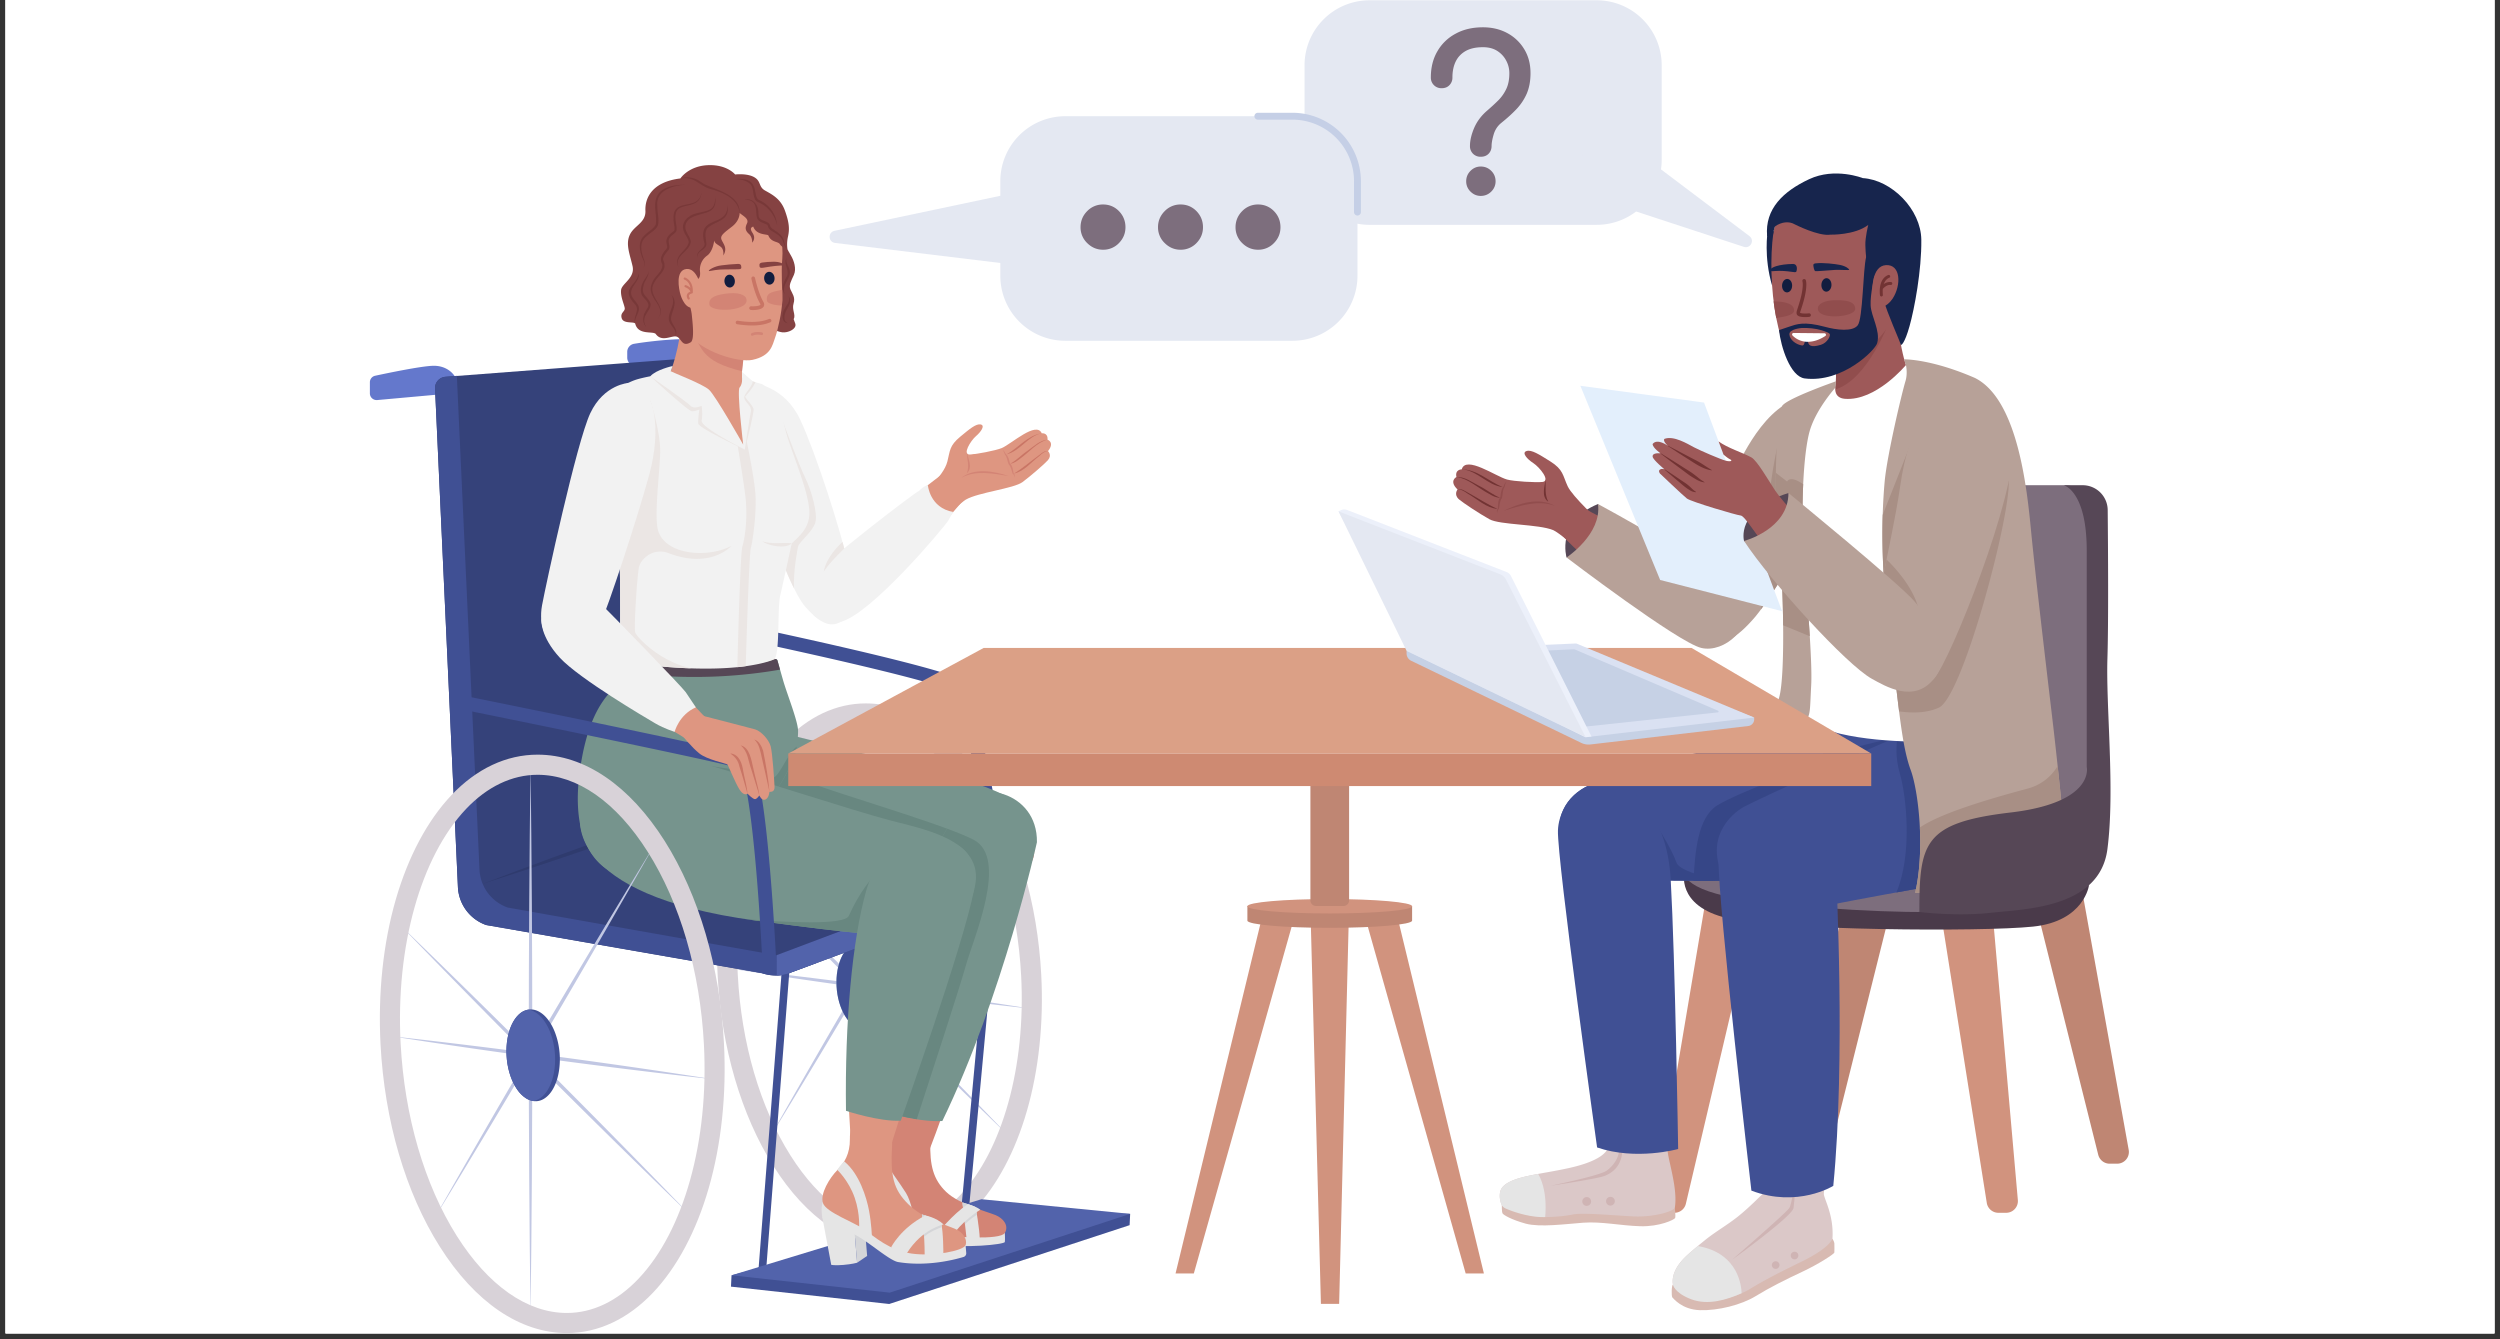 <svg xmlns="http://www.w3.org/2000/svg" width="280" height="150" version="1.0" viewBox="0 0 210 112.5"><rect x="0" y="0" width="210" height="112.5" fill="#333333" stroke="none"/><defs><clipPath id="a"><path d="M.465 0h209.07v112.004H.465Zm0 0"/></clipPath><clipPath id="b"><path d="M31.07 30H39v4h-7.93Zm0 0"/></clipPath><clipPath id="c"><path d="M31.07 63H61v49H31.07Zm0 0"/></clipPath><clipPath id="d"><path d="M170 73h8.914v25H170Zm0 0"/></clipPath></defs><g fill="#fff" clip-path="url(#a)"><path d="M.465 0h209.07v119.469H.465Zm0 0"/><path d="M.465 0h209.07v112.004H.465Zm0 0"/><path d="M.465 0h209.07v112.004H.465Zm0 0"/></g><path fill="#c1c7e3" d="M72.164 59.953c.195 14.383.2 29.04 0 43.414a1576.89 1576.89 0 0 1 0-43.414Zm0 0"/><path fill="#c1c7e3" d="M61.871 72.55a859.948 859.948 0 0 1 22.805 22.81A871.889 871.889 0 0 1 61.87 72.55Zm0 0"/><path fill="#c1c7e3" d="M64.621 95.625a973.759 973.759 0 0 1 17.34-29.422 982.038 982.038 0 0 1-17.34 29.422Zm0 0"/><path fill="#c1c7e3" d="M61.11 81.32a556.768 556.768 0 0 1 25.546 3.418A556.042 556.042 0 0 1 61.11 81.32Zm0 0"/><path fill="#a4c0d8" d="M74.46 82.84c.106 1.996-.745 3.617-1.905 3.617-1.157 0-2.18-1.621-2.285-3.617-.106-2 .75-3.617 1.906-3.617s2.18 1.617 2.285 3.617Zm0 0"/><path fill="#405094" d="M72.371 86.441c1.063-.16 1.82-1.71 1.723-3.601-.102-1.89-1.024-3.445-2.102-3.606-1.062.16-1.82 1.715-1.722 3.606.101 1.89 1.02 3.441 2.101 3.601Zm0 0"/><path fill="#d8d2d8" d="M87.465 81.89c-.317-6.019-1.977-11.69-4.68-15.968-2.785-4.41-6.36-6.836-10.062-6.836-2.477 0-4.84 1.11-6.832 3.207-1.895 1.996-3.418 4.848-4.399 8.246-1 3.461-1.418 7.414-1.207 11.438.317 6.02 1.977 11.691 4.68 15.968 2.785 4.407 6.36 6.836 10.062 6.836 2.48 0 4.84-1.11 6.832-3.207 1.895-1.996 3.418-4.851 4.399-8.25 1-3.457 1.418-7.41 1.207-11.433Zm-6.828 18.524c-1.668 1.754-3.606 2.68-5.61 2.68-3.101 0-6.172-2.149-8.636-6.051-2.547-4.035-4.118-9.418-4.418-15.152-.399-7.61 1.57-14.672 5.144-18.438 1.664-1.754 3.602-2.68 5.606-2.68 3.105 0 6.172 2.149 8.636 6.051 2.547 4.035 4.118 9.418 4.418 15.153.399 7.609-1.57 14.671-5.14 18.437Zm0 0"/><path fill="#405094" d="M63.973 107.777h-.024a.325.325 0 0 1-.297-.343l2.032-26.106a.32.32 0 0 1 .343-.293.32.32 0 0 1 .297.344l-2.031 26.105a.325.325 0 0 1-.32.293ZM81.07 101.844h-.027a.315.315 0 0 1-.29-.348l2.485-26.691a.32.32 0 0 1 .637.058l-2.484 26.692a.322.322 0 0 1-.32.289Zm0 0"/><path fill="#405094" d="m61.402 108.078.047-.953 20.95-5.441 12.535.28-.047.95-20.192 6.621Zm0 0"/><path fill="#5263ab" d="m61.45 107.125 20.991-6.39 12.493 1.23-20.196 6.617Zm0 0"/><path fill="#6478cc" d="M60.73 30.766s.145-1.72-1.57-2.149c-1.347-.336-4.578.04-5.894.262a.688.688 0 0 0-.578.68v.484c0 .379.308.687.687.691Zm0 0"/><g clip-path="url(#b)"><path fill="#6478cc" d="M38.184 31.586s-.54-.93-1.895-.856c-1.074.055-3.719.606-4.773.832a.56.56 0 0 0-.446.551v.93c0 .332.285.59.617.562l6.532-.59Zm0 0"/></g><path fill="#405094" d="M84.293 71.934c-.004-.036-.504-3.555-1.211-7.102-.418-2.098-.824-3.797-1.21-5.055-.712-2.3-1.247-2.773-1.677-2.933-3.71-1.375-17.379-4.242-17.957-4.364a.576.576 0 0 0-.687.45.576.576 0 0 0 .449.687c.14.031 14.133 2.965 17.781 4.313.11.074.914.816 2.192 7.297a145.215 145.215 0 0 1 1.168 6.867c.043.293.289.5.574.5.027 0 .055 0 .082-.004a.58.58 0 0 0 .496-.656Zm0 0"/><path fill="#35427a" d="M37.414 31.652a.949.949 0 0 0-.871.989l1.922 41.875a3.556 3.556 0 0 0 2.375 3.187l23.156 4.04c.813.284 1.7.257 2.492-.071l17.88-6.621a1.668 1.668 0 0 0 1.03-1.543v-.356c0-.87-.562-1.64-1.394-1.91l-19.402-5.305a1.08 1.08 0 0 1-.75-.933l-3.082-34.07a1.083 1.083 0 0 0-1.172-.973Zm0 0"/><path fill="#2f3b6e" d="M64.371 65.879c-7.82 3-15.824 5.812-23.805 8.355 7.82-3 15.825-5.804 23.805-8.355Zm0 0"/><path fill="#405094" d="M40.277 73.047 38.375 31.57l-.96.082a.949.949 0 0 0-.872.989l1.922 41.875a3.556 3.556 0 0 0 2.375 3.187l23.156 4.04c.813.284 1.7.257 2.492-.071l2.196-.817-26.032-4.62a3.547 3.547 0 0 1-2.375-3.188Zm0 0"/><path fill="#5263ab" d="M65.25 81.938c.422-.012.84-.102 1.238-.266l17.88-6.621a1.668 1.668 0 0 0 1.03-1.543v-.356c0-.168-.023-.332-.062-.492L65.25 80.23Zm0 0"/><path fill="#d38475" d="M51.3 65.965s.993-5.68 10.669-3.988c7.375 1.285 21.398 4.453 23.996 7.398.633.734 2.387 3.586-1.793 4.39-4.184.81-10.574.544-14.348.481-3.773-.062-20.347-.21-18.523-8.281Zm0 0"/><path fill="#76948d" d="M50.637 67.262s-.367 6.05 14.16 7.36c14.531 1.308 21.332.636 21.844-4.298.02-1.52.875-3.261-8.403-5.57-9.277-2.309-15.175-4.156-19.797-4.246-4.625-.094-7.789 3.355-7.804 6.754Zm0 0"/><path fill="#688780" d="M81.79 70.543c-2.966-1.55-15.056-4.879-15.157-5.434-.106-.55.308-2.414.308-2.414-.894.621-1.586 3.07-2.308 2.621-.727-.445-5.934-1.101-5.934-1.101s-5.777 1.21-6.48 6.187c1.707 1.688 5.242 3.559 12.578 4.22 9.234.827 14.453.523 18.254-.665.12-1.527-.153-2.832-1.262-3.414Zm0 0"/><path fill="#d38475" d="M83.465 68.984c1.77.547 2.793 2.391 2.363 4.192-.644 2.683-1.598 5.804-4.476 14.14-3.98 11.528-4.024 11.954-5.692 11.551-1.379-.332-1.12-2.082-.68-6.734.27-2.856 1.11-10.973 2.2-15.016 1.09-4.047 2.558-8.691 5.402-8.32.32.039.613.105.883.187Zm0 0"/><path fill="#76948d" d="M87.102 70.746s-2.836 12.86-7.946 23.418c0 0-1.77.168-4.515-.71 0 0 .367-8.727 1.511-14.849 1.145-6.125 3.688-9.3 4.461-10.785 1.282-2.46 6.555-1.406 6.489 2.926Zm0 0"/><path fill="#688780" d="M81.133 81.098c.62-2.243 3.62-9.004.656-10.555-.492-.258-1.273-.578-2.238-.938-1.09 1.829-2.594 4.68-3.399 9-1.144 6.122-1.511 14.848-1.511 14.848.902.29 1.699.465 2.363.57 1.058-3.238 3.64-11.152 4.129-12.925Zm0 0"/><path fill="#e5e5e5" d="m73.297 101.719.34 2.847s.87.25 2.168.032l-.043-2.282Zm0 0"/><path fill="#d4d5d8" d="m75.805 104.598.629-.457.027-1.735-.7-.09Zm0 0"/><path fill="#e5e5e5" d="M84.406 103.57s.031.54 0 .754c-.027.219-3.48.551-5.496.192-.605-.153-2.183-1.68-3.32-2.067-1.133-.386-2.047-.469-2.23-.636-.184-.168-.266-1.223.171-1.34Zm0 0"/><path fill="#d38475" d="M76.55 93.965s1.65.082 1.598 1.984c-.05 1.914.23 3.117 1.332 4.172 1.102 1.055 3.52 1.684 4.16 1.953.637.266 1.133.875.766 1.496s-4.5.356-5.43.098c-.66-.18-1.984-1.488-2.917-1.785-.934-.297-2.196-.422-2.477-1.117-.281-.696.238-1.871.672-2.809.433-.941.41-2.371.465-2.941.054-.57.61-1.192 1.832-1.051Zm0 0"/><path fill="#e5e5e5" d="M76.79 102.348s-.243-1.41-.68-2.125c-.505-.825-1.516-2.13-1.715-2.637 0 0-.356.586-.422 1.004 0 0 .965 1.187 1.312 1.789.348.605.48 1.055.504 1.598 0 0 .703.308 1 .37ZM81.96 101.41s.321 1.793.34 2.676c0 0-.76.102-1.1.027 0 0-.302-2.746-.36-3.11 0 0 .668.196 1.12.407Zm0 0"/><path fill="#d4d5d8" d="M81.059 102.832c-.09-.77-.188-1.637-.22-1.828 0 0 .669.195 1.122.406l.102.617c-.247.168-.711.496-1.004.805Zm0 0"/><path fill="#e5e5e5" d="M82.344 101.617s-1.703 1.035-2.414 2.356c0 0-.887-.067-1.235-.317 0 0 1.344-1.691 2.606-2.504 0 0 .664.157 1.043.465Zm0 0"/><path fill="#de9681" d="M63.996 50.906c1.031 1.047.879 2.422.992 3.887.11 1.46 1.746 5.113 1.782 6.57.046 1.996-.692 3.297-2.88 6.817-2.19 3.52-4.093 7.039-10.28 5.707-6.188-1.332-4.934-8.008-4.516-10.043.394-1.926.511-3.297 2.703-6.008.398-.434.59-2.137.594-3.113.004-1.637.277-3.024 1.554-4.043 1.078-.864 2.703-1.567 5.133-1.567 2.75 0 3.844.696 4.918 1.793Zm0 0"/><path fill="#76948d" d="M52.395 55.602a.235.235 0 0 0-.25.195c-.075.48-.317 1.668-1.004 2.465-.88 1.02-1.957 2.8-2.465 6.73-.508 3.93.34 7.082 2.77 8.297 2.425 1.211 6.292 1.758 8.59 0 2.3-1.762 4.12-5.281 4.726-6.234.61-.953 2.277-3.07 2.277-5.649 0-.797-.91-3.066-1.246-4.215-.227-.793-.398-1.402-.484-1.703a.182.182 0 0 0-.246-.117c-.696.281-3.563 1.074-12.668.23Zm0 0"/><path fill="#688780" d="M66.895 62.73c-.875.672-1.551 3.028-2.262 2.586-.727-.445-5.934-1.101-5.934-1.101s-8.222 1.726-6.238 9.508c2.39.879 5.574 1.093 7.574-.434 2.3-1.762 4.121-5.281 4.727-6.234.5-.785 1.718-2.356 2.133-4.325Zm0 0"/><path fill="#564756" d="M65.523 56.25c-.093-.332-.168-.594-.214-.762a.182.182 0 0 0-.246-.117c-.696.281-3.563 1.074-12.668.234a.229.229 0 0 0-.25.192c-.024.14-.06.34-.114.57 1.563.278 6.91 1.028 13.492-.117Zm0 0"/><path fill="#de9681" d="M51.215 72.86c-2.367-2.133-2.512-5.329-.082-7.395 1.324-1.13 3.062-1.809 6.09-1.2 6.086 1.223 9.53 2.602 14.367 4.184 4.879 1.594 4.11 1.184 6.379 2.551 2.27 1.371 3.074 3.406 2.496 4.633-.578 1.226-.371 3.183-4.14 2.805-3.77-.38-9.99-.872-13.743-1.575-2.539-.472-8.332-1.273-11.367-4.004Zm0 0"/><path fill="#76948d" d="M48.758 68.469s-1.586 6.687 14.762 8.863c15.593 2.078 16.605 1.809 18.113-2.02 1.777-4.53-3.625-5.566-6.738-6.367-3.114-.797-12.832-3.992-16.786-5.086-3.953-1.097-8.484-.144-9.351 4.61Zm0 0"/><path fill="#688780" d="M63.52 77.332c5.636.754 9.367 1.195 11.902 1.277-.402-2.437-2.188-4.804-2.188-4.804s-.98 1.007-1.937 3.129c-.36.793-5.246.566-8.77.257.325.051.653.098.993.141Zm0 0"/><path fill="#de9681" d="M81.621 74.152s-2.101 7.621-3.27 11.336c-1.171 3.715-3.5 10.293-3.972 12.48-.469 2.184-1.633 1.532-2.102 1.282-.465-.246-.777-1.082-.82-3.145-.043-2.066-.281-3.507-.215-6.87.063-3.36.957-12.442 3.082-15.942 2.383-3.93 7.914-2.93 7.297.86Zm0 0"/><path fill="#76948d" d="M77.996 70.492s-4.035.102-5.226 4.293c-1.188 4.192-1.81 11.074-1.707 18.524 0 0 2.792.93 4.605.828 0 0 5.227-14.59 6.156-19.403.156-1.914-.105-4.293-3.828-4.242Zm0 0"/><path fill="#e5e5e5" d="m69.063 102.188.761 4.058s.29.07 1.012.008c.727-.059 1.16-.184 1.16-.184l-.23-2.808Zm0 0"/><path fill="#d4d5d8" d="m71.996 106.07.844-.574-.133-1.621-.941-.613Zm0 0"/><path fill="#e5e5e5" d="m81.11 104.59.054.664a.32.32 0 0 1-.23.332c-.746.227-3.079.836-5.52.422-.797-.176-2.656-1.887-3.719-2.344a70.787 70.787 0 0 1-2.379-1.094c-.148-.074-.226-.222-.254-.382-.05-.301-.085-.801.047-1.223Zm0 0"/><path fill="#de9681" d="M73.29 94.059s1.792-.32 1.644 2.203c-.149 2.523.113 3.633 1.324 4.851 1.21 1.223 2.965 1.684 3.96 2.106.692.289 1.06.898.891 1.37-.171.477-2.707.977-4.55.708-1.844-.266-3.086-1.399-3.954-2.02-.87-.62-3.199-1.433-3.472-2.207-.274-.773.558-2.14 1.21-2.789.56-.558 1.067-1.355 1.048-2.61-.02-1.253.504-1.75 1.898-1.612Zm0 0"/><path fill="#e5e5e5" d="M73.238 103.883s-.023-1.051-.246-2.223c-.195-1.031-.8-3.074-2.078-4.101 0 0-.3.234-.57.722 0 0 .953.895 1.449 2.328.496 1.438.363 2.704.363 2.704s.336.648 1.082.57ZM77.438 102.016s.234 1.539.234 3.421c0 0 .969.157 1.57-.16 0 0 0-1.898-.191-2.527 0 0-1.09-.629-1.614-.734Zm0 0"/><path fill="#d4d5d8" d="M79.05 102.75c.028.086.052.195.071.324-.254.094-1.086.418-1.5.82-.066-1.113-.183-1.878-.183-1.878.523.105 1.613.734 1.613.734Zm0 0"/><path fill="#e5e5e5" d="M79.262 102.852s-1.778.34-3.082 2.41c0 0-.946-.035-1.328-.489 0 0 .812-1.62 2.878-2.671 0 0 .887.144 1.532.75Zm0 0"/><path fill="#de9681" d="M63.254 32.406c.531-.25 1.871.63 2.293 1.032.547.515 1.46 1.605 2.254 3.605 1.222 3.086 2.14 6.95 2.648 8.605.508 1.653 1.59 5.47.297 6.239-1.289.77-3.035-.746-4.05-2.676-1.016-1.926-2.274-5.914-3.02-8.3-.645-2.067-2.356-7.606-.422-8.505Zm0 0"/><path fill="#f2f2f2" d="M63.3 32.191s2.579.192 3.919 3.063c1.344 2.875 3.465 9.5 4.015 12.129.547 2.629.356 4.187-.39 4.71-.75.524-1.61.696-3.207-1.136-1.598-1.828-4.246-10.227-5.051-13.176-.809-2.949-.258-5.36.715-5.59Zm0 0"/><path fill="#ebe6e4" d="M65.73 35.332s-1.507 1.734-2.742 3.855c.856 2.88 2.41 7.61 3.707 10.231-.07-1.352.278-3.211.344-3.512.086-.386 1.215-1.222 1.445-2.004.23-.777-.343-2.746-.847-3.77-.504-1.023-1.907-4.8-1.907-4.8Zm0 0"/><path fill="#de9681" d="M68.434 48.55s2.195-2.296 5.07-4.394c2.207-1.605 5.344-4.203 7.203-5.46.883-.598 1.508-.704 1.871-.395 1.086.91-1.133 3.039-2.402 4.582-1.114 1.347-5.164 5.691-6.516 6.992-1.351 1.3-2.64 2.434-4 2.184-1.363-.246-2.637-2.004-1.226-3.508Zm0 0"/><path fill="#de9681" d="M79.277 43.61c-.925 1.062-2.644-1.016-2.02-2.008.009-.016 1.981-1.473 2.325-2.844.227-.895.156-1.313 1.082-2.078.79-.653 1.313-1.098 1.703-1.028.41.075.043.618-.383.98-.46.395-1.171 1.567-.523 1.548.52-.016 2.18-.332 2.687-.543.82-.352 2.899-2.29 3.36-1.239 0 0 .531-.078.484.536 0 0 .633.214.04.96 0 0 .366.344-.016.77-.258.29-1.38 1.273-2.121 1.828-.743.551-3.711.863-4.77 1.477-.336.195-1.637 1.394-1.848 1.64Zm0 0"/><path fill="#d38475" d="M81.203 37.977c.035.628.238 1.144.016 1.773.527-.488.086-1.238-.016-1.773Zm0 0"/><path fill="#c97565" d="M88.031 37.895c-.304-.06-.547.187-.77.351-.698.508-1.359 1.09-2.09 1.535.864-.187 1.454-.965 2.138-1.476.199-.196.468-.41.722-.41ZM87.992 36.93c-.648.047-1.125.55-1.633.898-.515.34-.976.848-1.496 1.121.32-.031.598-.238.84-.433.746-.528 1.414-1.364 2.29-1.586ZM87.508 36.398c-1.176.153-1.965 1.22-2.95 1.766 1.126-.27 1.817-1.566 2.95-1.766Zm0 0"/><path fill="#d38475" d="M84.719 39.988c-1.227-.418-2.88-.715-3.973.153 1.195-.672 2.688-.364 3.973-.153ZM84.484 38.129c.22.2.286.5.348.777.223.215.258.559.309.848.113.086.113.25.113.379-.031-.13-.074-.274-.192-.34-.085-.258-.14-.602-.335-.793-.122-.246-.11-.594-.309-.809-.063-.136-.098-.296-.207-.41.125.078.207.211.273.348Zm0 0"/><path fill="#f2f2f2" d="M77.941 40.746s.145 1.91 2.13 2.262c0 0-.204.332-.434.746-.23.41-6.512 7.945-9.09 8.5-2.578.555-3.48-2.399-2.559-3.586.918-1.188 8.582-7.11 9.235-7.453 0 0 .343-.387.718-.469Zm0 0"/><path fill="#ebe6e4" d="M70.77 45.523c-.325.286-1.403 1.36-1.582 2.52 0 0 .25-.535 1.73-1.969-.047-.176-.094-.36-.148-.55Zm0 0"/><path fill="#de9681" d="M52.48 54.27c.02.117.043.25.079.394 2.09.328 7.55 1.023 12.324.184.05-.946.09-2.114.14-3.227.102-2.223.832-5.16 1.137-5.902.305-.742 1.957-.895.735-5.586-.625-2.403-1.56-6.817-3.438-7.86-2.031-1.125-4.445-1.277-6.758-1-.715.086-1.508.227-2.344.457-4.082 1.125-3.792 3.582-3.82 5.395-.027 1.809.836 5.906 1.375 8.266.54 2.355.172 6.25.57 8.879Zm0 0"/><path fill="#de9681" d="M62.508 29.64s-.293 1.348-.13 2.422c.169 1.07.126 2.231-1.437 2.57-1.566.34-3.468-.464-4.37-.71-.923-.25-.56-1.86-.391-2.328.172-.469.89-1.977 1.203-5.617.008-1.13 1.398-1.957 2.719-1.22.918.516 3.027 1.302 2.406 4.884Zm0 0"/><path fill="#d38475" d="M60.102 24.758c-1.32-.738-2.711.09-2.72 1.219-.03.351.5.77.462 1.082 1.062 2.21.976 3.257 4.484 4.125l.18-1.543c.62-3.582-1.488-4.368-2.406-4.883Zm0 0"/><path fill="#f2f2f2" d="M67.953 42.578c-.207-1.586-1.133-3.824-1.738-5.648-.406-1.227-.508-2.29-.738-2.742-.57-1.122-1.192-1.844-1.5-1.93-.313-.086-1.633-.496-1.633-.496a.881.881 0 0 1-.078.68.683.683 0 0 0-.106.406l.403 4.918a49.893 49.893 0 0 0-2.993-4.774.878.878 0 0 0-.414-.316c-1.297-.496-2.89-1.332-2.89-1.332s-1.707.215-2.754.523c-1.047.313-2.446 1.258-2.832 2.278-.387 1.023-.61 2.25-.09 5.55.515 3.297 1.203 5.657 1.433 7.34.118.824.036 7.434.106 7.969.07.535.266.601.266.601 9.44 1.383 12.667-.234 12.667-.234.461-.617.223-4.297.485-5.387.258-1.086.957-4.336.957-4.336.898-.843 1.656-1.535 1.45-3.07Zm0 0"/><path fill="#ebe6e4" d="M59.57 32.992a.878.878 0 0 0-.414-.316c-1.297-.496-2.89-1.332-2.89-1.332s-.797.101-1.641.265c0 0 3.188 2.938 3.496 2.938.305 0 .629-.152.629-.152s-.133.804-.094 1.187c.04.383 3.907 2.184 3.907 2.184a49.893 49.893 0 0 0-2.993-4.774Zm0 0"/><path fill="#ebe6e4" d="M61.938 56.043c.25-.027.488-.055.703-.086.07-2.289.297-9.516.433-9.953.16-.516.489-2.969.383-4.5-.105-1.535-.871-5.106-.871-5.106h-.133l.11 1.368a38.81 38.81 0 0 0-.778-1.368c0 .012.535 3.04.8 5.067.267 2.031-.026 3.785-.226 4.441-.168.551-.363 7.86-.422 10.137Zm0 0"/><path fill="#ebe6e4" d="M63.3 34.375c-.046-.348-.812-1-.679-1.102.113-.09.672-.77.836-1.171-.492-.145-1.113-.34-1.113-.34a.881.881 0 0 1-.078.68.683.683 0 0 0-.106.406l.403 4.918s.78-3.047.738-3.391ZM53.363 53.133c-.136-.414.172-4.863.309-5.485.082-.355.351-.718.754-1 .5-.347 1.152-.406 1.722-.187 3.582 1.371 5.286-.606 5.286-.606-1.934 1.028-5.47.801-6.141-1.242-.375-1.148.129-5.015.164-6.636.035-1.622-.805-4.282-.805-4.282-.496-.668-1.863-.625-4.07.723-.324.977-.465 2.262.008 5.277.515 3.297 1.203 5.657 1.433 7.34.118.824.036 7.434.106 7.969.07.535.266.601.266.601 2.218.325 4.097.485 5.667.536-2.69-.582-4.574-2.633-4.699-3.008ZM64.027 45.46c.809.282 1.649.095 2.473.173-.465.52-2.023.199-2.473-.172Zm0 0"/><path fill="#f2f2f2" d="M56.496 30.746s-1.398.309-1.871.863c0 0 3.094 2.16 3.379 2.477.289.316.934 0 .934 0s.113.68 0 1.246c-.114.566 3.624 2.434 3.624 2.434s.407-2.746.512-3.203c.102-.461-.515-.793-.558-1.137-.043-.344.656-.895.722-1.387l-.91-.797.016.52s.027.527-.215.785c-.246.262.3 4.8.3 4.8s-2.327-4.124-2.874-4.613c-.543-.488-3.098-1.464-3.215-1.55 0 0 .031-.059.082-.207.055-.153.074-.23.074-.23Zm0 0"/><path fill="#de9681" d="M51.008 33.16c.855-.8 2.207-.726 2.945.184.555.687 1.012 1.93.637 4.152-.762 4.5-2.613 10.027-3.34 11.938-.727 1.91-1.918 4.992-3.54 4.808-1.62-.187-2.073-1.59-1.933-3.074.137-1.488 2.102-8.414 2.61-11.574.37-2.305 1.27-5.168 2.62-6.434Zm0 0"/><path fill="#f2f2f2" d="M52.813 32.164s-2.079.106-3.231 2.55c-1.148 2.446-3.734 14.434-4.05 16.13-.317 1.695.316 3.37 1.894 3.582 1.582.21 2.648-1.489 3.11-2.332.456-.848 3.042-8.664 4.019-12.29.976-3.62.597-7.495-1.742-7.64Zm0 0"/><path fill="#854242" d="M66.156 20.96s.078.157.301.536c.223.383.469 1.074.227 1.602-.239.527-.446.859-.282 1.222.16.364.418.649.258 1.176-.164.524.211.961.008 1.313.082.289.242.46.09.695-.149.234-.61.457-1.055.41-.445-.05-.976-.445-1.625-.082-.648.363-1.492-.238-1.492-.238l2.152-7.88Zm0 0"/><path fill="#783838" d="M66.074 21.66c-.308.477.254 1.012.04 1.516-.255.457-.555 1.027-.208 1.523-.312-1.004.871-1.351.274-2.39-.102-.196-.176-.43-.106-.649ZM66.238 24.887c.188.433-.199.777-.379 1.136-.199.368-.226 1.106.332 1.125-.437-.164-.316-.707-.156-1.043.195-.351.55-.847.203-1.218Zm0 0"/><path fill="#de9681" d="M54.95 21.066c-.102-5.789 4.792-5.968 4.792-5.968 3.102-.11 4.942 1.418 5.711 3.898l.035.121c.07.246.11.496.125.758.082.547.153 1.262.098 1.871-.11 1.176.02 2.649 0 3.473-.02.949-.379 2.539-.606 3.156-.226.617-.34 1.523-1.906 1.855-1.144.239-4.383-.656-5.574-2.425-1.547-1.684-2.625-4.098-2.676-6.739Zm0 0"/><path fill="#d38475" d="M62.648 24.992s-.257-.469-1.445-.351c-.96.097-1.676.3-1.617.902-.004.785 3.668.613 3.062-.55ZM64.43 25.281c-.157-.8.68-.773 1.27-.945.01.336.019.64.01.883 0 .14-.01.293-.026.457-.559-.028-1.2-.16-1.254-.395Zm0 0"/><path fill="#c97565" d="M63.332 26.043c.281-.008.668-.063.809-.281.05-.086.09-.227-.024-.418-.437-.762-.691-1.98-.695-1.992a.156.156 0 0 0-.184-.125.163.163 0 0 0-.12.187c.01.05.265 1.281.73 2.086.007.016.039.074.027.098-.063.097-.457.148-.773.129a.154.154 0 0 0-.164.144.16.16 0 0 0 .144.168c.055.004.145.008.25.004Zm0 0"/><path fill="#121d3f" d="M60.852 23.645c.023.296.234.523.476.507.242-.02.422-.273.399-.57-.02-.297-.235-.523-.477-.508-.242.02-.418.274-.398.57ZM64.188 23.402c.019.297.234.524.476.508.242-.02.422-.273.398-.57-.019-.297-.234-.524-.476-.508-.242.02-.418.273-.398.57Zm0 0"/><path fill="#854242" d="M64.023 22.055s-.234.02-.23.191c.004.188.016.223.133.254.113.027.625-.105 1.207-.16.59-.059.691-.016.722-.078.032-.063-.332-.301-.93-.274-.698.032-.167-.011-.902.067ZM61.996 22.168s.234-.016.258.152c.027.188.035.23-.074.278-.11.047-1.125.011-1.707.047-.594.039-.895.168-.934.109-.043-.059.45-.39 1.043-.461.695-.082.68-.082 1.414-.125Zm0 0"/><path fill="#d38475" d="M63.195 28.203a.075.075 0 0 0 .04-.012c.312-.144.718-.05.722-.046a.115.115 0 0 0 .137-.086.109.109 0 0 0-.082-.133c-.02-.008-.489-.117-.871.062a.113.113 0 0 0-.055.153c.02.043.062.066.11.062Zm0 0"/><path fill="#c97565" d="M63.3 27.34c.763-.016 1.173-.176 1.388-.262l.015-.004a.15.15 0 0 0-.105-.281l-.016.008c-.3.113-1 .387-2.61.14a.15.15 0 0 0-.046.297c.55.082 1.004.11 1.375.102Zm0 0"/><path fill="#854242" d="M62.129 17.89s.031.626-.637 1.141c-.664.52-1.027.758-.883 1.102.141.347.536.722.145 1.332 0 0 .086-.504-.211-.73-.293-.227-.488-.262-.55-.532 0 0-.098.914-.595 1.27a1.44 1.44 0 0 0-.597 1.34c.094.957-.606.519-.594 1.082.012.558.25.562-.125.996-.379.433-.039.84.031 1.578.063.629.239 2.078-.093 2.281-.743.453-.774-.348-1.18-.473-.41-.129-1.246.508-1.766-.234-.277-.246-1.484.129-1.719-.871-.16-.172-.988.039-1.132-.442-.145-.48.297-.546.254-.855-.047-.309-.372-.977-.305-1.52.066-.543 1.195-1.011.96-2.011-.23-1-.597-1.844-.226-2.625.367-.782 1.352-.996 1.309-2.02-.043-1.023.508-2.41 2.937-2.71 0 0 .676-1.04 2.297-1.114 1.625-.074 2.301.781 2.301.781s.98-.117 1.59.219c.605.336.363.805.91 1.121.55.316 1.313.668 1.68 1.684.37 1.02.402 1.578.261 2.199-.14.621-.035 1.082-.035 1.082s-.508-.2-.648-.45c-.14-.245-.738-.136-.965-.734-.098-.132-1.004.004-1.27-.746-.23.082-.265.219-.066.524.2.304.184.578-.023.832 0 0 .03-.465-.266-.727-.297-.265-.36-.496-.172-.887.184-.39-.273-.597-.617-.882Zm0 0"/><path fill="#783838" d="M61.105 17.203c.086 2.012-2.652.719-1.917 3.297-.047.5-.825.555-.56 1.164-.155-.644.673-.586.712-1.16-.031-.453-.207-.922.074-1.328.68-.676 1.957-.543 1.691-1.973Zm0 0"/><path fill="#783838" d="M60.086 16.492c0 1.262-.61 1.172-1.582 1.426-.691.148-1.39.789-1.05 1.547.105.305.378.558.401.87-.156.81-1.363 1.102-.851 2.138-.406-1.047.906-1.278 1.023-2.141-.004-.352-.285-.629-.394-.937-.192-.45.05-.926.48-1.125.985-.52 2.164-.192 1.973-1.778Zm0 0"/><path fill="#783838" d="M58.938 16.05c-.149 1.805-2.465.434-2.356 2.329-.031.316.125.656.066.96a.287.287 0 0 1-.109.118c-.234.164-.473.371-.543.664-.055.195.012.39.047.582.016.203-.203.328-.297.496-.238.328-.312.653-.11 1.016.04.617-.64.957-.84 1.508-.66 1.3 1.302 1.968.462 3.023.922-.988-.973-1.828-.324-2.957.214-.469.687-.777.867-1.27.133-.82-.492-.515.36-1.53.218-.305-.134-.677.085-.985.121-.23.375-.332.531-.527.192-.29-.136-1.012-.015-1.493.168-1.136 2.12-.218 2.175-1.933Zm0 0"/><path fill="#783838" d="M57.55 15.52c-.91-.004-2.202.175-2.452 1.222-.192.707.105 1.442-.02 2.133-.191.371-.613.555-.898.86-.688.566-.442 1.503-.098 2.19a.745.745 0 0 1-.016.552.735.735 0 0 0 .067-.567c-.254-.672-.5-1.531.168-2.05.308-.313.77-.5.96-.919.137-.53-.054-1.074-.042-1.609-.157-1.34 1.265-1.73 2.332-1.812ZM54.457 22.777c.02.215-.117.407-.23.575-.32.43-.59 1.113-.211 1.59.18.206.476.464.453.738-.082.293-.36.535-.399.855-.082.317-.043.7.22.926-.63-.969.67-1.45.288-2.125-.32-.543-.726-.598-.516-1.356.07-.418.489-.761.395-1.203ZM53.672 22.969c-.305 1.16-1.563 1.242-.328 2.605.449.473-.219 1.051.011 1.598-.093-.52.438-.926.29-1.434-.141-.37-.493-.601-.61-.968-.172-.68.711-1.118.637-1.801ZM56.395 24.75c.488.84-.407 1.504-.18 2.242.14.438.668.723.508 1.23.27-.425-.133-.812-.293-1.19-.305-.63.699-1.446-.035-2.282ZM62.129 17.89c.07-1.507-1.93-1.933-2.918-2.402-.273-.133-.496-.351-.785-.453a1.878 1.878 0 0 0-1.274-.047c1.285-.191 1.567.676 2.668.926.938.27 2.164.785 2.309 1.977ZM62.527 16.785c1.36-.047.797 1.246 1.149 1.68.195.215.508.285.754.41.05.035.074.105.086.168a.574.574 0 0 0 .214.289c.403.285.907.465 1.047.984.094.227.157.508.38.645-.196-.172-.22-.438-.29-.676-.094-.547-.613-.805-1.02-1.098-.07-.062-.132-.12-.152-.21-.082-.446-.722-.356-.925-.7-.09-.156-.036-.425-.083-.613-.05-.574-.566-1.078-1.16-.879Zm0 0"/><path fill="#783838" d="M61.719 15.043c.457.004.965.102 1.308.422.325.379.168.95.446 1.355a.489.489 0 0 0 .226.168c.805.328 1.39 1.102 1.582 1.946a2.523 2.523 0 0 0-1.52-2.13c-.613-.316.196-1.984-2.042-1.761Zm0 0"/><path fill="#de9681" d="M58.867 24.078s-.328-1.605-1.23-1.48c-.907.125-.633 1.64-.461 2.199.172.555.672 1.492 1.484.832.473-.356.207-1.55.207-1.55Zm0 0"/><path fill="#c97565" d="M57.492 23.488a.093.093 0 0 1-.062-.113.092.092 0 0 1 .117-.063c.008.004.71.235.648 1.254v.016c-.004.008-.004.012-.008.016-.003.011-.003.011-.007.015l-.016.02c-.008.004-.012.008-.012.008-.004 0-.007.004-.007.004-.012.003-.02.007-.024.007-.05.008-.195.055-.238.149-.024.058-.012.133.047.226a.094.094 0 0 1-.035.125c-.012.008-.028.012-.043.016a.092.092 0 0 1-.082-.047c-.09-.148-.106-.281-.051-.398.054-.13.183-.192.273-.227-.097-.254-.43-.367-.433-.371a.088.088 0 0 1-.059-.113.088.088 0 0 1 .113-.059c.016.004.219.07.383.23-.094-.554-.484-.687-.504-.695Zm0 0"/><path fill="#405094" d="M64.64 72.574c-.21-2.402-.44-4.347-.68-5.773-.417-2.485-.796-3.106-1.276-3.301-1.235-.504-20.832-4.473-23.063-4.926a.582.582 0 1 0-.23 1.14c8.554 1.731 21.504 4.411 22.789 4.84.16.227.73 1.512 1.336 8.489.34 3.926.52 7.73.523 7.77.012.312.27.554.578.554h.028a.581.581 0 0 0 .554-.61c0-.038-.195-4.1-.558-8.183Zm0 0"/><path fill="#c1c7e3" d="M44.566 64.266c.196 15.285.196 30.968 0 46.257-.199-15.289-.199-30.972 0-46.257Zm0 0"/><path fill="#c1c7e3" d="M33.598 77.688a983.036 983.036 0 0 1 24.3 24.3 983.035 983.035 0 0 1-24.3-24.3Zm0 0"/><path fill="#c1c7e3" d="M36.531 102.273c5.957-10.5 12.172-21.05 18.473-31.351a1114.931 1114.931 0 0 1-18.473 31.351Zm0 0"/><path fill="#c1c7e3" d="M32.785 87.031a631.366 631.366 0 0 1 27.223 3.64 625.29 625.29 0 0 1-27.223-3.64Zm0 0"/><path fill="#405094" d="M47.008 88.473a6.46 6.46 0 0 1-.055 1.484c-.074.484-.203.91-.383 1.29-.18.378-.398.675-.656.89-.254.218-.531.34-.824.363-.297.023-.586-.055-.875-.227a2.6 2.6 0 0 1-.785-.777 4.738 4.738 0 0 1-.582-1.215 6.336 6.336 0 0 1-.285-1.457 6.273 6.273 0 0 1 .054-1.488c.074-.48.203-.91.383-1.29.18-.374.398-.675.652-.89a1.44 1.44 0 0 1 .828-.36c.293-.023.586.052.875.227.286.172.547.43.786.778.238.344.43.746.578 1.21.152.462.246.95.289 1.462Zm0 0"/><path fill="#5263ab" d="M44.785 92.488c1.133-.172 1.942-1.824 1.836-3.84-.105-2.015-1.086-3.668-2.238-3.84-1.133.172-1.942 1.825-1.836 3.84.105 2.016 1.09 3.668 2.238 3.84Zm0 0"/><g clip-path="url(#c)"><path fill="#d8d2d8" d="M60.813 87.64c-.333-6.406-2.102-12.437-4.973-16.988-2.961-4.68-6.75-7.261-10.68-7.261-2.625 0-5.129 1.175-7.238 3.402-2.012 2.121-3.629 5.152-4.676 8.766-1.062 3.68-1.504 7.886-1.281 12.171.336 6.403 2.101 12.438 4.976 16.985 2.957 4.683 6.75 7.262 10.676 7.262 2.625 0 5.13-1.176 7.242-3.399 2.012-2.125 3.63-5.156 4.672-8.77 1.063-3.68 1.508-7.886 1.282-12.167Zm-7.18 19.774c-1.785 1.883-3.863 2.875-6.016 2.875-3.328 0-6.613-2.3-9.25-6.477-2.719-4.308-4.394-10.05-4.715-16.171-.425-8.121 1.68-15.664 5.496-19.688 1.782-1.879 3.864-2.871 6.012-2.871 3.328 0 6.613 2.297 9.25 6.473 2.723 4.308 4.399 10.05 4.719 16.175.426 8.122-1.68 15.665-5.496 19.684Zm0 0"/></g><path fill="#de9681" d="M48.914 50.098s1.887 1.523 4.387 4.05c1.922 1.938 4.61 4.664 6.133 6.313.722.781.921 1.387.671 1.793-.742 1.207-3.175-.664-4.894-1.691-1.496-.899-5.582-3.637-7.02-4.844-1.484-1.239-2.472-2.567-2.433-3.95.043-1.378 1.457-2.84 3.156-1.671Zm0 0"/><path fill="#de9681" d="M59.164 60.16s3.777.965 4.262 1.106c.48.136 1.152.843 1.308 1.414.157.57.309 2.949.329 3.43.015.484-.43.398-.43.398s-.035.535-.348.656c-.308.121-.5-.348-.5-.348s-.187.297-.36.313c-.175.016-.64-.465-.64-.465s-.273.258-.656-.328c-.379-.586-.945-2.035-1.031-2.121-.09-.086-1.711-.399-2.364-.934-.656-.531-1.312-1.379-1.707-1.808-.398-.434.828-2.157 2.137-1.313Zm0 0"/><path fill="#c97565" d="M64.633 66.508c-.098-.442-.535-2.445-.637-2.84-.125-.547-.21-1.16-.637-1.55.391.109.618.566.739.929.23 1.121.449 2.383.535 3.46ZM63.785 66.816c-.2-.629-.484-1.546-.676-2.191-.261-.684-.28-1.531-.898-2.012.773.16.914 1.278 1.074 1.961.13.64.45 1.664.5 2.242ZM62.785 66.664c-.21-.723-.441-1.586-.68-2.293-.085-.469-.375-.808-.761-1.086.742.074.992.817 1.086 1.492.11.61.332 1.332.355 1.887Zm0 0"/><path fill="#f2f2f2" d="M45.473 52.094s-.086 1.375 1.55 3.152c1.641 1.777 7.274 5.078 8.036 5.527.761.446 1.609.7 1.609.7s.367-1.438 1.785-2.055c0 0-.535-.813-.851-1.273-.317-.461-6.125-6.438-7.317-7.618-1.191-1.18-4.355-2.043-4.812 1.567Zm0 0"/><path fill="#e4e8f2" d="M134.125 18.887h-19.082a5.461 5.461 0 0 1-5.461-5.461V5.484a5.461 5.461 0 0 1 5.461-5.46h19.082a5.46 5.46 0 0 1 5.457 5.46v7.942a5.46 5.46 0 0 1-5.457 5.46Zm0 0"/><path fill="#e4e8f2" d="m131.34 15.766 15.14 4.968c.56.184.942-.55.473-.902l-12.504-9.43Zm0 0"/><path fill="#7d6e7d" d="M124.383 13.168a.88.88 0 0 1-.649-.254.886.886 0 0 1-.257-.652c0-.461.12-.969.355-1.52.238-.55.606-1.039 1.106-1.465.328-.285.636-.566.914-.843.277-.278.503-.598.675-.961.172-.36.258-.801.258-1.325 0-.378-.09-.734-.27-1.066a2.138 2.138 0 0 0-.753-.809c-.325-.207-.727-.308-1.2-.308-.582 0-1.062.105-1.44.316-.38.215-.661.512-.845.89-.183.38-.273.825-.273 1.333a.887.887 0 0 1-.25.648c-.164.172-.383.258-.656.258a.877.877 0 0 1-.649-.258.877.877 0 0 1-.258-.648c0-.828.18-1.559.543-2.184a3.828 3.828 0 0 1 1.528-1.484c.656-.363 1.422-.543 2.3-.543.77 0 1.454.164 2.051.488a3.669 3.669 0 0 1 1.422 1.352c.352.574.528 1.246.528 2.015 0 .665-.11 1.239-.32 1.727a4.568 4.568 0 0 1-.872 1.305c-.367.386-.789.765-1.262 1.144-.308.25-.523.574-.64.969-.117.398-.176.723-.176.969 0 .261-.086.48-.25.652-.168.172-.387.254-.66.254Zm0 3.289c-.328 0-.617-.121-.86-.363a1.181 1.181 0 0 1-.363-.864c0-.343.121-.636.363-.878.243-.243.532-.364.86-.364.344 0 .637.121.883.364.242.242.363.535.363.878 0 .332-.121.622-.363.864-.246.242-.54.363-.883.363Zm0 0"/><path fill="#e4e8f2" d="M108.566 28.625H89.484a5.46 5.46 0 0 1-5.457-5.46v-7.942a5.46 5.46 0 0 1 5.457-5.461h19.082a5.461 5.461 0 0 1 5.461 5.46v7.942a5.461 5.461 0 0 1-5.46 5.461Zm0 0"/><path fill="#e4e8f2" d="m85.695 16.094-15.593 3.293c-.575.12-.54.949.043 1.02l15.55 1.886Zm0 0"/><path fill="#7d6e7d" d="M92.652 20.977c-.511 0-.953-.188-1.328-.559a1.825 1.825 0 0 1-.558-1.328c0-.527.187-.98.558-1.356a1.825 1.825 0 0 1 1.328-.558c.528 0 .977.187 1.34.558.363.375.547.828.547 1.356 0 .512-.184.953-.547 1.328a1.808 1.808 0 0 1-1.34.559ZM99.164 20.977c-.512 0-.953-.188-1.328-.559a1.814 1.814 0 0 1-.563-1.328c0-.527.188-.98.563-1.356a1.825 1.825 0 0 1 1.328-.558c.527 0 .973.187 1.34.558.363.375.547.828.547 1.356 0 .512-.184.953-.547 1.328a1.814 1.814 0 0 1-1.34.559ZM105.672 20.977c-.512 0-.953-.188-1.328-.559a1.825 1.825 0 0 1-.559-1.328c0-.527.188-.98.559-1.356a1.825 1.825 0 0 1 1.328-.558c.527 0 .976.187 1.34.558.367.375.547.828.547 1.356 0 .512-.18.953-.547 1.328a1.808 1.808 0 0 1-1.34.559Zm0 0"/><path fill="#c5cfe6" d="M114.027 18.105a.288.288 0 0 1-.289-.289v-2.593a5.178 5.178 0 0 0-5.172-5.172h-2.906a.288.288 0 1 1 0-.578h2.906a5.757 5.757 0 0 1 5.75 5.75v2.593a.29.29 0 0 1-.289.29Zm0 0"/><path fill="#d1937e" d="m167.438 77.387 2.062 23.422a.986.986 0 0 1-.984 1.066h-.653a.988.988 0 0 1-.976-.848l-3.746-23.64Zm0 0"/><g clip-path="url(#d)"><path fill="#bf8673" d="m174.617 73.258 4.196 23.344a.985.985 0 0 1-.973 1.148h-.63c-.46 0-.858-.32-.964-.77l-5.93-23.722Zm0 0"/></g><path fill="#bf8673" d="m155.293 73.258-4.195 23.344a.988.988 0 0 0 .976 1.148h.625a.99.99 0 0 0 .965-.77l5.93-23.722Zm0 0"/><path fill="#d1937e" d="m143.172 76.227-4.125 24.511a.986.986 0 0 0 .976 1.137h.63a.987.987 0 0 0 .964-.777l5.852-24.871Zm0 0"/><path fill="#4a3a4a" d="M175.477 74.355s-.387 3.032-4.707 3.48c-4.32.454-21.282.325-25.665-.706-4.386-1.031-3.609-3.934-3.609-3.934Zm0 0"/><path fill="#d1937e" d="M156.324 40.758s-3.867-.324-3.867 2.965v18.316s.578 2.254-5.48 3.418c-5.641 1.078-5.934 3.418-5.547 7.414l12.058-4.644V43.594s-.066-2.45 2.836-2.836Zm0 0"/><path fill="#7d6e7d" d="M176.188 43.594V70.87h-22.7V43.594a2.836 2.836 0 0 1 2.836-2.836h17.024a2.84 2.84 0 0 1 2.84 2.836Zm0 0"/><path fill="#7d6e7d" d="M176.188 70.871s.128-2.644-5.872-2.644h-16.828L141.43 72.87s-.774 1.676 4.449 2.578c5.223.906 14.957 1.324 17.09 1.098 2.449-.258 13.219-5.676 13.219-5.676Zm0 0"/><path fill="#9e5959" d="M168.426 64.785s-.41-4.676-4.543-5.527c-4.133-.848-28.446 6.219-30.875 7.285-2.43 1.066-1.828 6.363 2.52 6.809 4.343.441 23.82-.508 26.519-1.145 2.7-.637 6.348-2.668 6.379-7.422Zm0 0"/><path fill="#405094" d="M168.664 63.355s1.465 6.047-4.55 8.586c-6.02 2.536-21.829 2.004-25.466 2.012-3.632.004-7.425-1.117-7.656-3.793-.23-2.672 1.524-4.015 3.684-4.676 2.156-.66 16.086-4.543 19.953-5.761 3.867-1.215 11.851-3.184 14.035 3.632Zm0 0"/><path fill="#364687" d="M163.031 72.332c4.055-2.594 5.688-5.547 3.797-7.434-2.773-2.777-12.84-3.859-12.84-3.859s-.785 2.41-1.207 2.832c-.422.422-6.875 2.715-8.562 3.8-1.582 1.016-1.84 3.786-1.965 6.313 5.703.047 15.582-.02 20.777-1.652Zm0 0"/><path fill="#364687" d="M140.805 72.418c.23.742 2.316 1.129 3.215 1.574-2.415-.004-4.36-.043-5.372-.039-.625 0-1.257-.031-1.875-.101.907-2.036 2.516-4.301 2.516-4.301s1.234 1.96 1.516 2.867Zm0 0"/><path fill="#9e5959" d="M130.984 69.805s4.387 26.02 4.782 27.515c.39 1.496 3.566 2.36 3.859-.59.293-2.945.535-8.19.68-11.351.14-3.16-.567-12.54-1.723-15.992-1.156-3.457-7.629-4.172-7.598.418Zm0 0"/><path fill="#9e5959" d="M135.543 95.664s.191 1.555-1.395 2.129c-1.582.574-7.25.953-7.765 2.457-.516 1.5 3.086 1.746 4.547 1.832.472.027.965-.14 1.484-.191 1.09-.106 2.285-.16 3.555-.051 1.875.16 4.12.25 4.515-.895.391-1.144-1.082-3.437-.816-6.035.27-2.594-4.016-2.402-4.125.754Zm0 0"/><path fill="#d8bab2" d="M140.684 101.46s.086.712.027.853c-.063.14-1.305.738-2.93.69-1.629-.046-3.285-.41-4.781-.296-1.496.11-3.645.406-4.844.078-1.199-.332-1.867-.726-1.941-.86-.074-.136-.063-.698-.063-.698Zm0 0"/><path fill="#dbc8c8" d="M129.879 102.234c-1.348.02-2.879-.554-3.45-.789a.612.612 0 0 1-.347-.375c-.121-.379-.219-1.027.203-1.433.883-.856 3.094-.989 5.48-1.516 2.383-.523 3.356-1.273 3.364-1.976.008-.602-.39-3.305-.504-4.07a.523.523 0 0 1 .203-.493c.344-.25.598-.309 1.016-.102.273.141.531.778.531.778 1.375-.121 3.074-.844 3.625-1.16.11-.067.25.015.246.148-.012.406-.039 1.215-.113 2.402-.11 1.77-.2 2.504.066 3.73.266 1.227.688 2.86.485 4.083-.274.383-1.922.766-3.313.723-1.394-.047-4.355-.348-5.242-.168-.887.18-1.809.21-2.25.218Zm0 0"/><path fill="#cfb4b4" d="M134.941 100.754a.367.367 0 1 0 .672.297.363.363 0 0 0-.187-.485.366.366 0 0 0-.485.188ZM132.957 100.75a.37.37 0 1 0 .674.301.37.37 0 0 0-.674-.301ZM136.375 92.258s.016 3.469-.113 4.59c-.125 1.12-.828 1.718-1.575 1.96-.742.243-4.492.805-4.492.805s4.176-.843 4.774-1.285c.601-.441.984-1.078 1.027-1.633.04-.55.379-4.437.379-4.437Zm0 0"/><path fill="#e5e5e5" d="M126.441 101.496a.666.666 0 0 1-.359-.426c-.121-.379-.219-1.027.203-1.433.55-.535 1.617-.785 2.918-1.028.754 1.301.645 3.09.59 3.625-1.313.047-2.805-.48-3.352-.738Zm0 0"/><path fill="#405094" d="M136.523 66.25s3.47 1.469 3.817 7.64c.375 6.622.625 22.626.625 22.626s-3.528.996-6.809-.13c0 0-3.375-24.195-3.289-26.632.094-2.567 2.77-5.082 5.656-3.504Zm0 0"/><path fill="#9e5959" d="M153.926 54.973s.176 3.617.234 5.78c.059 2.165-.5 7.415 5.188 10.727 5.132 2.989 10.246.317 11.261-1.078 1.555-2.132 1.782-5.23 1.188-8.398-.598-3.168-1.992-6.32-1.531-11.535.46-5.211-16.953-5.055-16.34 4.504Zm0 0"/><path fill="#405094" d="M172.559 67.309s.226-1.645.062-3.204c-.164-1.558-1.293-5.496-1.476-6.09-.184-.593-.454-1.847-.493-1.949-.043-.101-7.566 1.325-11.875 1.325-4.308 0-4.613-.371-4.738-.371-.121 0-.184 4.984-.184 6.246 0 1.261 1.23 6.984 5.938 8.8 4.707 1.813 10.828 1.59 12.766-4.757Zm0 0"/><path fill="#364687" d="M160.86 61.52s-4.34 1.085-5.364 1.328c-.848.199-1.45-.672-1.633-.98-.004.597-.008 1.1-.008 1.398 0 1.066.883 5.332 4.008 7.718 4.621-1.101 2.996-9.464 2.996-9.464Zm0 0"/><path fill="#9e5959" d="M171.04 63.836s-1.56-4.488-7.942-2.508c-6.387 1.977-15.446 5.863-17.407 7.516-1.964 1.652-1.183 7.695 3.832 7.078 5.016-.617 10.465-1.98 15.844-3.016 6.524-1.254 7.047-5.195 5.672-9.07Zm0 0"/><path fill="#405094" d="M172.742 65.617s.469 4.125-3.402 6.305c-3.867 2.18-6.516 2.351-13.492 3.68-5.848 1.113-8.891 1.976-10.871-1.536-1.985-3.507.382-5.707 1.593-6.336 1.215-.628 9.93-4.675 12.918-5.859 2.985-1.184 7.067-1.996 9.828-.824 3.13 1.328 3.426 4.57 3.426 4.57Zm0 0"/><path fill="#364687" d="M172.742 65.617s-.297-3.242-3.426-4.57c-2.761-1.172-6.843-.36-9.828.824-.027.008-.054.024-.082.031-.11.559-.226 1.68.188 3.106.558 1.941 1.05 6.797-.301 9.96 4.543-.823 6.89-1.269 10.047-3.046 3.87-2.18 3.402-6.305 3.402-6.305Zm0 0"/><path fill="#9e5959" d="M144.7 73.98s3.796 25.817 4.347 27.395c.547 1.574 3.004 2.207 3.531-.621.527-2.828.945-12.238 1.195-15.457.524-6.727-.34-10.883-1.328-13.016-1.21-2.597-8.039-4.898-7.746 1.7Zm0 0"/><path fill="#9e5959" d="M152.695 100.52c.024-.239 0-.489-.078-.73a1.758 1.758 0 0 0-3.152-.411s-3.422 3.617-5.371 5.262c-1.946 1.644-2.633 2.285-2.66 2.949-.024.668 2.601 1.527 4.254.906 1.648-.625 3.011-2.008 4.546-2.441 1.532-.438 3.239-1.578 3.383-2.52.145-.945-.496-2.191-.922-3.015Zm0 0"/><path fill="#d8bab2" d="M153.926 104.059s.14.214.16.375c.016.16 0 .675 0 .78 0 .106-1.3.962-2.703 1.618-1.406.66-2.723 1.316-3.914 2.047-1.192.73-3.149 1.226-4.68 1.176-1.527-.055-2.223-.996-2.312-1.07-.09-.122-.07-1.047.054-1.083.125-.039 13.395-3.843 13.395-3.843Zm0 0"/><path fill="#dbc8c8" d="M150.973 97.566s.445.079 1.312-.226c.563-.203.969-.5 1.004-.504.14-.02.16.09.14.46-.015.376-.206 2.587-.226 2.977-.016.391.863 1.774.723 3.786-.18.41-.89 1.086-2.598 1.921-1.707.836-3.058 1.512-4.27 2.258-1.21.746-3.523 1.407-4.98.836-1.457-.57-1.547-1.172-1.547-1.172s-.285-.96.926-2.207c.332-.343 1.008-.914 1.816-1.566.82-.66 1.899-1.281 2.735-1.957 1.097-.883 1.894-1.77 2.281-2.074a.419.419 0 0 0 .156-.325c.004-.683-.527-2.554-.496-2.726.035-.195 1.059-.664 1.66-.59.606.07 1.434.504 1.364 1.11Zm0 0"/><path fill="#cfb4b4" d="M150.973 97.566s-.215 3.22-.32 3.914c-.106.692-5.16 4.34-5.16 4.34s4.5-3.898 4.804-4.34c.3-.445.676-3.914.676-3.914ZM151.063 105.465a.313.313 0 0 1-.094.226.313.313 0 0 1-.227.094.307.307 0 0 1-.226-.094.313.313 0 0 1-.094-.226c0-.09.031-.164.094-.227a.307.307 0 0 1 .226-.093c.086 0 .164.03.227.093a.307.307 0 0 1 .094.227ZM149.477 106.266a.313.313 0 0 1-.094.226.307.307 0 0 1-.227.094.313.313 0 0 1-.226-.094.313.313 0 0 1-.094-.226c0-.09.031-.164.094-.227a.313.313 0 0 1 .226-.094c.09 0 .164.032.227.094a.307.307 0 0 1 .094.227Zm0 0"/><path fill="#e5e5e5" d="M142.617 104.668c3.508.598 3.672 3.547 3.676 3.965-1.262.555-2.805 1.031-4.211.512-1.465-.547-1.55-1.243-1.55-1.243s-.286-.96.925-2.207c.238-.246.648-.605 1.16-1.027Zm0 0"/><path fill="#405094" d="M154.238 73.57s.801 15.524-.242 26.043c0 0-3 1.875-6.879.399 0 0-2.816-24.262-2.754-27.649.063-3.383 4.367-3.812 5.598-3.445 1.23.371 3.91 1.578 4.277 4.652Zm0 0"/><path fill="#9e5959" d="M154.383 35.035s-3.043-2.75-6.211 1.27-5.078 11.582-6.234 14.164c-1.16 2.582 1.8 4.406 4.003 2.605 2.204-1.8 6.137-9.773 7.532-11.922 1.394-2.144 2.394-4.613.91-6.117Zm0 0"/><path fill="#b7a198" d="M153.68 33.875s1.843 1.215 1.632 3.617c-.207 2.403-6.277 12.438-7.84 14.281-1.562 1.844-3.1 2.895-4.78 2.079-1.684-.817-1.31-2.66-.91-3.852.394-1.188 3.429-9.402 4.34-11.223.91-1.82 3.773-7 7.558-4.902Zm0 0"/><path fill="#a88f85" d="M148.422 44.531c-.09 3.125-.211 5.028-.504 6.664 1.297-1.78 3.871-5.965 5.613-9.34l-1.37-3.687-2.763-1.094s-.863 3.418-.976 7.457Zm0 0"/><path fill="#564756" d="M131.59 46.828s-.903-3.035 2.64-4.488l.973 1.418-2.012 3.238Zm0 0"/><path fill="#9e5959" d="M145.25 49.586s-6.36-3.684-8.23-4.762c-1.875-1.078-3.493-1.816-4.825-2.617-.757-.453-2.664.996-1.675 2.05.984 1.06 2.996 3.048 5.925 5.54 1.399 1.187 5.153 4.496 6.977 4.496 1.555 0 4.398-2.82 1.828-4.707Zm0 0"/><path fill="#9e5959" d="M132.828 46.293c1.152 1.016 2.383-1.473 1.57-2.457-.015-.016-2.316-2.125-2.714-2.992-.422-.914-.356-1.395-1.465-2.09-.946-.594-1.578-1-1.989-.867-.433.136.043.675.555 1.004.555.359 1.488 1.523.785 1.593-.562.059-2.402-.043-2.976-.203-.942-.258-3.461-2.054-3.809-.855 0 0-.586-.008-.445.644 0 0-.656.328.094 1.047 0 0-.348.422.125.832.32.274 1.671 1.176 2.554 1.668.88.488 4.13.403 5.36.914.394.164 2.09 1.532 2.355 1.762Zm0 0"/><path fill="#723333" d="M129.82 40.23c.051.688-.093 1.27.235 1.918-.637-.453-.27-1.324-.235-1.918Zm0 0"/><path fill="#914d4d" d="M126.309 42.906c1.265-.625 3.007-1.183 4.312-.402-1.387-.555-2.953-.012-4.312.402Zm0 0"/><path fill="#723333" d="M122.434 41.117c.32-.105.617.125.882.27.825.449 1.621.984 2.473 1.36-.957-.079-1.703-.837-2.516-1.29-.242-.18-.562-.375-.84-.34ZM122.34 40.07c.703-.043 1.293.434 1.89.735.606.293 1.176.777 1.774 1-.348.011-.676-.172-.969-.348-.879-.465-1.719-1.273-2.695-1.387ZM122.785 39.426c1.293-.004 2.297 1.035 3.434 1.484-1.25-.125-2.18-1.43-3.434-1.484Zm0 0"/><path fill="#914d4d" d="M126.3 40.863c-.21.246-.237.582-.269.89-.207.263-.199.638-.21.962-.11.11-.087.285-.067.422.012-.145.043-.305.156-.395.059-.293.067-.668.254-.902.09-.285.027-.656.215-.918.047-.156.062-.336.168-.473-.129.106-.2.262-.246.414Zm0 0"/><path fill="#b7a198" d="M131.59 46.828s2.984-1.965 2.64-4.488c0 0 11.383 6.09 12.27 8.183.887 2.094-1.64 4.372-3.594 3.903-1.957-.469-11.316-7.598-11.316-7.598Zm0 0"/><path fill="#9e5959" d="M154.71 32.441c-1.987.664-3.519 1.094-4.273 2.602-1.539 3.078.598 8.496 1.47 12.86.519 2.581 1.507 6.417 1.945 7.765.433 1.348 6.898 2.578 10.562 1.437 2.813-.87 5.832-.734 5.805-3.43-.035-3.175-.29-6.632-.39-9.507-.134-3.777-1.493-9.211-4.434-11.715-.915-.781-2.313-1.344-3.454-1.45-3.64-.323-4.398.49-7.23 1.438Zm0 0"/><path fill="#9e5959" d="M154.07 29.145s.414 2.765-.054 4.109c-.47 1.344 1.73 1.894 3.097 1.726 1.367-.167 3.825-.636 3.57-2.3-.257-1.723-.831-1.563-1.331-6-.399-3.516-6.059-.95-5.282 2.465Zm0 0"/><path fill="#914d4d" d="M154.148 32.715c.215-1.442-.078-3.57-.078-3.57-.617-2.711 2.914-4.895 4.524-3.915.105.387.183.82.23 1.32.024.259-1.933 5.4-4.676 6.165Zm0 0"/><path fill="#fff" d="M160.098 30.664s-2.516 3.043-5.13 2.836c-.945-.074-.8-.93-.8-.93s-2.262.524-3.172.98c-.91.454-1.305.88-1.305.88s-.48 3.554-.234 6.562c.246 3.012 1.54 10.434 1.82 12.813.282 2.379-.14 4.27-.422 4.761-.277.489-1.468.77-1.468.77s.523.77 3.886 1.926c3.36 1.156 8.504 1.12 11.653.98 3.152-.14 7.105-1.539 7.105-1.539s-1.117-5.918-1.293-8.648c-.175-2.73-.593-10.922-1.433-13.793-.844-2.871-2.282-5.48-3.493-6.278-2.19-1.445-5.714-1.32-5.714-1.32Zm0 0"/><path fill="#b7a198" d="M154.168 32.57s-1.633 1.805-2.156 3.645c-.524 1.84-.746 6.398-.5 10.078.246 3.68.742 9.113.629 11.262-.118 2.152-.036 2.543-.536 3.074-.5.535-3.425.992-3.425.992s.683-1.012 1.265-3.016c.586-2.003.328-10.75-.078-14.19-.402-3.442-.133-9.212.324-10.298.317-.617 4.524-2.086 4.524-2.086s-.012.246-.02.332a3.748 3.748 0 0 1-.027.207Zm0 0"/><path fill="#a88f85" d="M151.512 46.293a50.845 50.845 0 0 1-.043-5.617c-1.14-.797-1.352-.227-1.352-.227l-.941-.73c-.02 1.64.035 3.347.191 4.695.215 1.816.387 5.11.418 8.113l2.238.918c-.144-2.324-.37-5.03-.511-7.152Zm0 0"/><path fill="#b7a198" d="M159.953 30.184a2.434 2.434 0 0 0 .145.48s.168.688-.043 1.367c-.32 1.059-1.551 6.274-1.743 8.418-.652 7.278.57 14.082.918 16.883.344 2.797.614 5.582 1.262 7.332.653 1.75 1.227 6.656.383 10.332 0 0 10.234-.215 12.84-1.945 0 0-.692-7.399-1.305-12.574-.613-5.176-1.453-12.305-1.8-15.872-.344-3.562-1.11-11.05-4.712-12.855-3.699-1.61-5.945-1.566-5.945-1.566Zm0 0"/><path fill="#a88f85" d="M162.871 59.438c1.992-.918 5.984-15.91 5.863-19.032l-8.28-3.004-2.306 5.844c-.187 6.176.782 11.649 1.082 14.086.098.816.196 1.629.293 2.422.97.14 2.27.184 3.348-.316ZM173.715 73.05s-.406-4.35-.871-8.71a4.13 4.13 0 0 1-2.528 1.902c-2.21.602-7.082 1.918-9.046 3.266.085 1.8 0 3.777-.395 5.488 0 0 10.234-.215 12.84-1.945Zm0 0"/><path fill="#17254d" d="M148.48 19.469s-.343 2.11.38 4.531l1.144-4.68Zm0 0"/><path fill="#9e5959" d="M153.875 15.207s-4.383.457-4.918 4.398c-.535 3.938.227 10.989 2.816 11.649 2.36.601 5.844-1.973 7.247-4.461 1.48-2.621 1.898-5.89.851-8.305-.918-2.113-2.55-3.62-5.996-3.281Zm0 0"/><path fill="#17254d" d="M157.45 23.184s-.36 1.55-.317 2.472c.043.926.844 2.14.55 3.168-.167.598-2.933 3.36-6.085 2.965-1.22-.156-2.008-2.66-2.16-4.059 0 0 .37-.128.84-.285.632-.207 1.23-.476 3.035.012.96.262 2.296.426 2.734-.129.441-.555.441-4.707.71-5.746.27-1.035.759 1.082.692 1.602Zm0 0"/><path fill="#121d3f" d="M152.996 23.918c-.012.312.168.574.402.582.235.008.438-.238.446-.55.011-.313-.168-.575-.403-.583-.234-.008-.433.238-.445.551ZM149.691 23.98c-.011.313.168.575.407.582.234.008.433-.238.441-.55.012-.313-.168-.575-.402-.582-.235-.008-.434.238-.446.55Zm0 0"/><path fill="#9e5959" d="M151.355 27.55s.692-.023 1.266.095c.332.066.957.257 1.07.398.114.137-.191.758-.742.922-.887.27-1.07.012-1.086-.344l-.25-.023s-.023.453-.234.422c-.488-.063-1.05-.47-1.07-.934-.024-.461 1.046-.535 1.046-.535Zm0 0"/><path fill="#fff" d="M153.258 27.996c.12 0 .172.164.066.23-.3.196-.793.454-1.355.481a1.777 1.777 0 0 1-1.395-.523.125.125 0 0 1 .09-.215Zm0 0"/><path fill="#723333" d="M151.773 26.633a2.01 2.01 0 0 0 .207-.016.15.15 0 0 0 .133-.164.155.155 0 0 0-.168-.133c-.195.024-.566.032-.722-.035-.008-.004-.012-.008-.016-.008 0-.043.04-.168.078-.28l.012-.036c.613-1.824.402-2.375.398-2.406a.147.147 0 0 0-.175-.114.148.148 0 0 0-.118.176c0 .012.192.524-.39 2.246l-.012.04c-.094.285-.18.53.102.656.183.078.476.082.671.074Zm0 0"/><path fill="#17254d" d="M152.535 22.121s-.222 0-.215.149c.008.148.063.468.16.503.098.032 1.23-.082 1.668-.101.442-.02 1.149.043 1.18-.008.031-.055-.258-.309-.766-.41-.433-.086-1.449-.207-2.027-.133ZM149.004 22.77s-.262.066-.285-.09c-.028-.2.699-.496 1.91-.508.355.015.344.433.266.633-.07.183-.606-.125-1.891-.035Zm0 0"/><path fill="#914d4d" d="M152.742 25.73s.203-.492 1.387-.511c.96-.016 1.691.101 1.707.703.09.773-3.555 1.027-3.094-.192ZM150.7 26.11c-.048.378-.864.515-1.497.59a21.43 21.43 0 0 1-.219-1.387c.805.019 1.758.14 1.715.796Zm0 0"/><path fill="#17254d" d="M156.934 18.89s-.27 1.067-.243 1.723c.032.66-.004 1.614.72 2.535.726.926.57.989.82 2.032.246 1.039 1.39 3.527 1.414 3.73.023.207.351-.058.757-1.515.41-1.454 1.02-4.696.989-7.254-.028-2.555-2.493-5.032-4.914-5.18 0 0-2.34-.93-4.508.09-2.164 1.015-3.727 2.484-3.531 4.777l.48-.004s.098-.754.215-.832c.52-.344 1.133-.437 1.633-.144 0 0 1.996 1.02 2.992.863.004 0 2.039.055 3.176-.82Zm0 0"/><path fill="#9e5959" d="M157.285 24.398s-.086-2.058 1.14-2.128c1.231-.07 1.302 1.656.56 2.808-.415.645-1.61 1.488-1.7-.68Zm0 0"/><path fill="#723333" d="M158.844 23.691a.865.865 0 0 0-.606.172c.078-.226.215-.433.461-.531a.127.127 0 0 0 .07-.16.127.127 0 0 0-.16-.07c-.879.351-.699 1.644-.691 1.699a.12.12 0 0 0 .14.101.123.123 0 0 0 .102-.14c0-.004-.027-.223-.004-.492 0-.004.004-.004.004-.008.004-.004.305-.371.653-.325.07.008.128-.039.14-.109a.123.123 0 0 0-.11-.137Zm0 0"/><path fill="#9e5959" d="M166.043 34.336s-3.27-1.676-4.898 3.176c-1.633 4.847-2.602 13.976-2.825 16.797-.222 2.82 3.18 3.543 4.649 1.105 1.469-2.437 4.207-12.633 4.797-15.125.593-2.488.18-5.035-1.723-5.953Zm0 0"/><path fill="#b7a198" d="M165.7 33.098s2.98.277 3.35 4.312c.372 4.035-5.226 18.11-6.573 19.567-1.344 1.453-4.63 1.113-5.137-1.286-.508-2.402 1.539-9.726 2.273-14.84.801-5.59 2.832-8.246 6.086-7.753Zm0 0"/><path fill="#a88f85" d="M161.254 51.766c-.16-2.094-2.152-4.16-2.785-4.77a169.243 169.243 0 0 0-.715 3.66Zm0 0"/><path fill="#e3effc" d="m143.14 33.816-10.39-1.41 6.703 16.313 10.238 2.62Zm0 0"/><path fill="#564756" d="M146.5 45.441s-.754-2.597 3.73-4.03l.997 2.015-3.266 2.933Zm0 0"/><path fill="#9e5959" d="M162.207 56.402s-1.512 1.47-3.617.555c-2.836-1.23-11.145-12.05-12.05-13.625-.903-1.578.839-2.672 1.862-2.062 1.02.609 11.016 8.69 12.293 10.316 1.278 1.625 2.39 3.727 1.512 4.816Zm0 0"/><path fill="#9e5959" d="M150.29 42.684s-.907-1.07-1.169-1.465c-.61-.926-1.516-2.52-2.004-2.797-.703-.39-2.012-.793-2.758-1.344l.414 1.106s.38.324.528.386c.27.117.11.242-.324.133-.434-.11-2.153-.851-2.688-1.133-.535-.285-1.715-1.011-2.492-.699-.121.223.312.582.312.582s-.894-.672-1.289-.156c0 .32.668.785.668.785s-.734-.094-.664.293c.047.266 1.008 1.063 1.008 1.063s-.195-.114-.387 0c-.195.117 0 .347 0 .347s1.907 1.817 2.254 2.09c.352.27 4.18 1.402 4.528 1.43.351.023 1.605 2.125 2.195 2.668.594.547 3.894-.235 1.867-3.29Zm0 0"/><path fill="#723333" d="M140.113 37.441c.774.391 1.567.829 2.336 1.22.469.241.883.558 1.34.82.012.007.008.03-.008.027-.18-.02-.355-.07-.523-.13-.5-.183-.942-.483-1.387-.769-.223-.14-.668-.422-.89-.566-.293-.191-.59-.383-.88-.578-.007-.004-.007-.012-.003-.02.004-.004.011-.008.015-.004ZM139.496 38.07c.61.371 1.27.785 1.875 1.172.309.2.633.38.922.606a9.3 9.3 0 0 1 .434.343c.136.11.293.207.449.305.008.004.012.012.008.02-.004.004-.012.007-.016.004a1.349 1.349 0 0 1-.277-.06c-.27-.081-.508-.245-.746-.386-.317-.195-.602-.433-.899-.648l-.887-.66c-.293-.227-.59-.446-.879-.672-.007-.004-.007-.012-.003-.02.003-.004.011-.008.02-.004ZM139.84 39.426c.441.285.922.605 1.355.902.223.156.461.29.664.473.207.176.368.375.61.515.004.004.008.012.004.02-.004.004-.008.008-.012.008a.969.969 0 0 1-.512-.164l-.086-.055c-.293-.172-.543-.402-.8-.621-.157-.129-.47-.39-.622-.524a40.13 40.13 0 0 1-.617-.53c-.004-.005-.008-.016 0-.02.004-.004.012-.008.016-.004Zm0 0"/><path fill="#b7a198" d="M150.23 41.41s9.383 7.668 10.602 9.125c1.219 1.457 3.328 4.266 1.645 6.442-1.68 2.175-4.16.628-5.22.054-2.148-1.168-8.55-8.218-10.757-11.59 0 0 3.73-.976 3.73-4.03Zm0 0"/><path fill="#564756" d="M173.348 40.758s1.937.449 1.937 5.48v18.184s.735 2.988-6.398 3.828c-7.309.86-7.66 2.555-7.66 8.355 0 0 3.093.395 5.996.07 2.902-.32 9.156-.386 9.8-5.35.645-4.966-.128-11.868 0-15.993.094-2.973.055-9.227.024-12.488a2.105 2.105 0 0 0-2.106-2.086Zm0 0"/><path fill="#d1937e" d="m106.012 77.031-7.266 29.942h1.535l8.446-29.942ZM110.094 77.031l.863 32.496h1.531l.813-32.496ZM117.387 77.031l7.261 29.942h-1.53l-8.45-29.942Zm0 0"/><path fill="#bf8673" d="M118.617 76.102h-13.836v1.23c0 .336 3.098.606 6.918.606 3.82 0 6.918-.27 6.918-.606v-1.23Zm0 0"/><path fill="#d1937e" d="M118.617 76.125c0 .336-3.097.605-6.918.605-3.82 0-6.918-.27-6.918-.605 0-.336 3.098-.605 6.918-.605 3.82 0 6.918.27 6.918.605Zm0 0"/><path fill="#bf8673" d="M112.855 76.102h-2.312a.47.47 0 0 1-.469-.47V65.009h3.25v10.625a.47.47 0 0 1-.469.469Zm0 0"/><path fill="#dba086" d="M157.184 63.297h-90.97l16.415-8.871h59.46Zm0 0"/><path fill="#ce8a72" d="M66.215 63.297h90.969v2.734h-90.97Zm0 0"/><path fill="#c6d1e5" d="m133.594 62.535 13.261-1.55a.565.565 0 0 0 .497-.56v-.152l-14.942-5.566-14.258-.039v.215c0 .27.153.512.391.625l14.289 6.898c.234.114.5.157.762.13Zm0 0"/><path fill="#dae1f2" d="m133.191 61.926 14.16-1.653-14.89-6.199a.252.252 0 0 0-.106-.02l-14.203.614Zm0 0"/><path fill="#c6d1e5" d="m132.805 61.074 11.488-1.234a.073.073 0 0 0 .023-.14l-11.996-5.13a.324.324 0 0 0-.148-.027L121.586 55c-.36.016-.457.496-.137.652l11.164 5.391c.059.027.125.039.192.031Zm0 0"/><path fill="#ecf0fa" d="m112.625 42.86-.191.093 6.175 11.496 14.582 7.477.496-.055-6.769-13.492a.678.678 0 0 0-.352-.324l-13.402-5.215a.697.697 0 0 0-.539.02Zm0 0"/><path fill="#e4e8f2" d="m112.434 42.953 5.718 11.715 15.04 7.258-6.676-13.219a.976.976 0 0 0-.524-.477Zm0 0"/></svg>